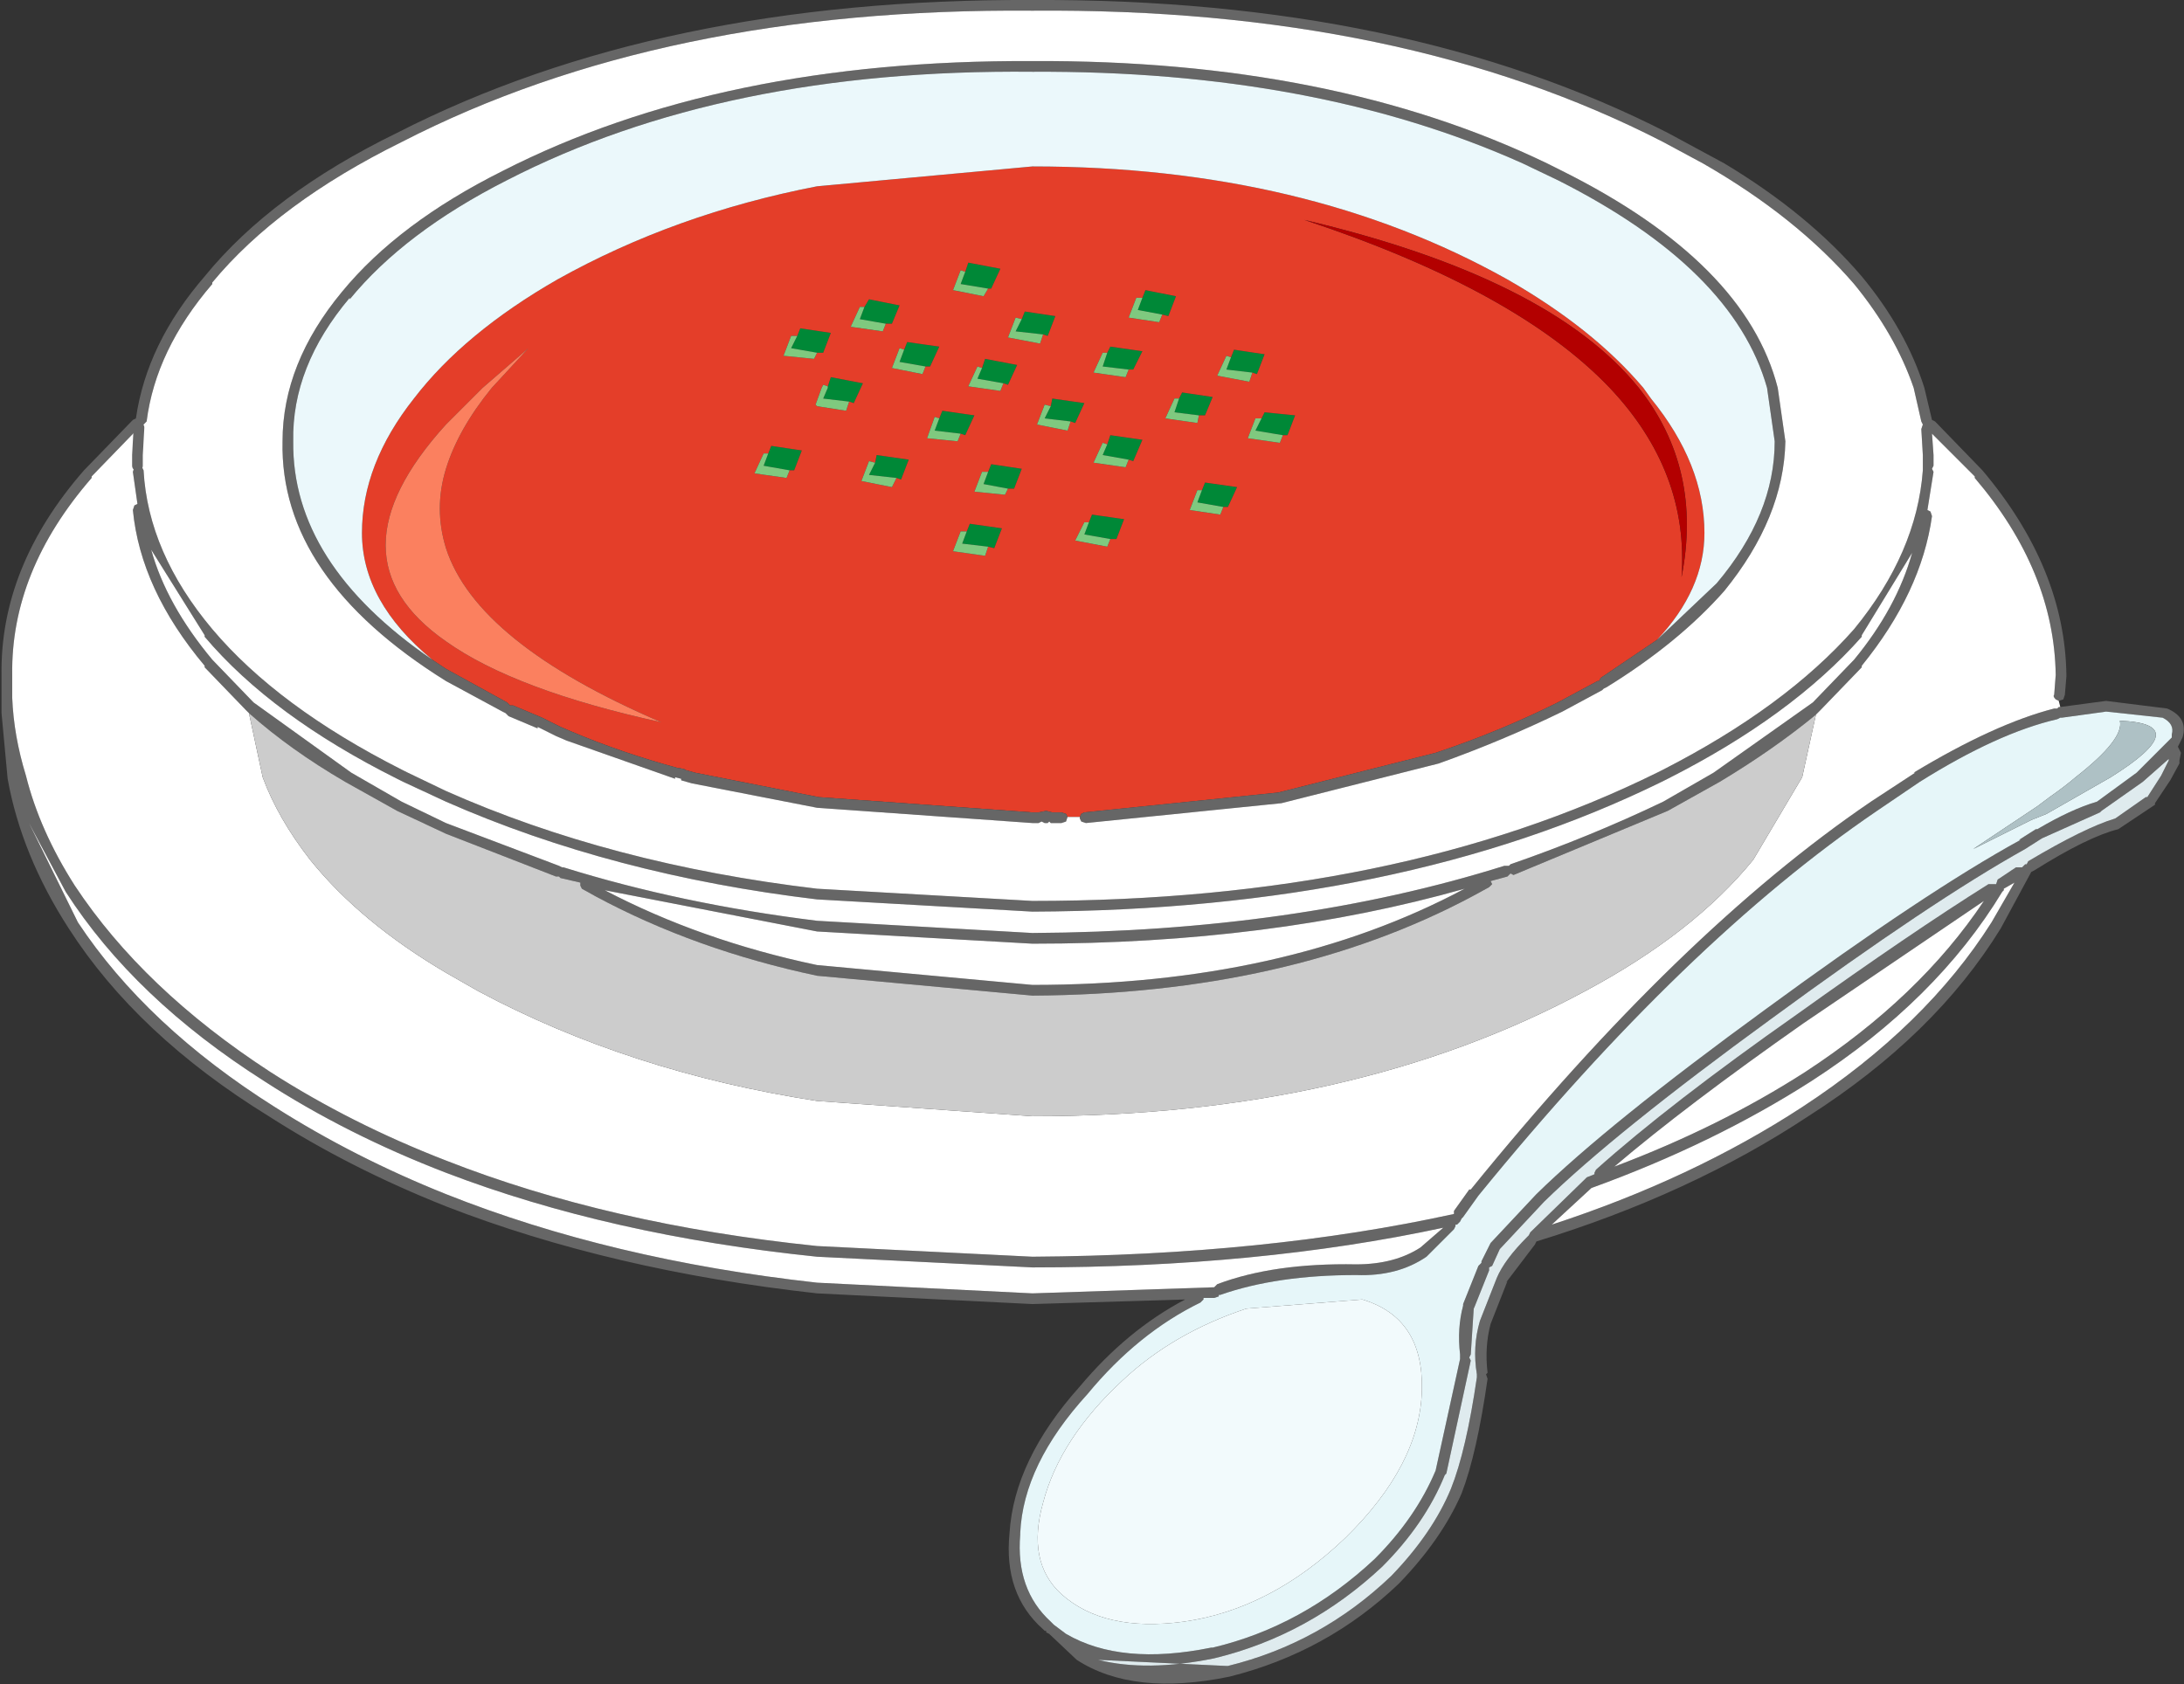 <?xml version="1.0" encoding="UTF-8" standalone="no"?>
<svg xmlns:xlink="http://www.w3.org/1999/xlink" height="55.15px" width="71.5px" xmlns="http://www.w3.org/2000/svg">
  <rect width="100%" height="100%" fill="#333333" stroke="none"/>
  <g transform="matrix(1.0, 0.0, 0.0, 1.0, 35.75, 27.5)">
    <path d="M4.55 -15.8 L4.65 -16.05 5.65 -15.9 5.4 -15.25 5.25 -15.3 4.4 -15.4 4.55 -15.8 M5.55 -13.8 L5.65 -14.0 6.65 -13.9 6.4 -13.25 6.25 -13.25 5.35 -13.4 5.55 -13.8 M-1.6 -16.55 L-2.5 -16.65 -2.3 -17.05 -2.2 -17.3 -1.2 -17.15 -1.45 -16.5 -1.6 -16.55 M-4.15 -18.6 L-4.05 -18.9 -3.0 -18.7 -3.3 -18.05 -3.4 -18.05 -4.3 -18.2 -4.15 -18.6 M-2.9 -14.95 L-3.75 -15.1 -3.6 -15.45 -3.5 -15.75 -2.45 -15.55 -2.75 -14.9 -2.9 -14.95 M-6.15 -16.05 L-6.05 -16.3 -5.0 -16.15 -5.3 -15.5 -5.45 -15.5 -6.3 -15.65 -6.15 -16.05 M-5.0 -13.8 L-4.9 -14.05 -3.85 -13.9 -4.15 -13.25 -4.3 -13.3 -5.15 -13.4 -5.0 -13.8 M-1.35 -14.2 L-1.3 -14.45 -0.25 -14.3 -0.55 -13.65 -0.7 -13.7 -1.55 -13.8 -1.35 -14.2 M2.3 -17.2 L1.5 -17.35 1.65 -17.75 1.75 -18.0 2.75 -17.8 2.5 -17.15 2.3 -17.2 M1.2 -15.4 L0.35 -15.5 0.5 -15.95 0.6 -16.15 1.65 -16.0 1.35 -15.4 1.2 -15.4 M3.5 -13.9 L2.7 -14.0 2.85 -14.45 2.95 -14.65 3.95 -14.5 3.7 -13.9 3.5 -13.9 M3.6 -11.45 L3.7 -11.7 4.75 -11.55 4.45 -10.9 4.3 -10.9 3.45 -11.05 3.6 -11.45 M0.5 -12.95 L0.6 -13.25 1.65 -13.1 1.35 -12.4 1.2 -12.45 0.35 -12.6 0.5 -12.95 M-0.1 -10.4 L0.0 -10.65 1.05 -10.5 0.8 -9.85 0.6 -9.85 -0.25 -10.0 -0.1 -10.4 M-2.75 -11.5 L-3.55 -11.65 -3.4 -12.05 -3.3 -12.3 -2.3 -12.15 -2.55 -11.5 -2.75 -11.5 M-4.1 -10.1 L-4.0 -10.35 -2.95 -10.2 -3.2 -9.55 -3.4 -9.6 -4.25 -9.7 -4.1 -10.1 M-6.75 -16.9 L-7.6 -17.05 -7.45 -17.45 -7.3 -17.7 -6.3 -17.5 -6.55 -16.9 -6.75 -16.9 M-9.65 -16.5 L-9.55 -16.75 -8.55 -16.6 -8.8 -15.95 -9.0 -15.95 -9.85 -16.1 -9.65 -16.5 M-8.65 -14.85 L-8.55 -15.15 -7.5 -14.95 -7.8 -14.3 -7.95 -14.35 -8.8 -14.45 -8.65 -14.8 -8.65 -14.85 M-7.1 -12.35 L-7.05 -12.6 -6.0 -12.45 -6.25 -11.8 -6.4 -11.85 -7.3 -11.95 -7.1 -12.35 M-10.6 -12.65 L-10.5 -12.9 -9.5 -12.75 -9.75 -12.1 -9.9 -12.1 -10.75 -12.25 -10.6 -12.65" fill="#008837" fill-rule="evenodd" stroke="none"/>
    <path d="M5.25 -15.3 L5.4 -15.25 5.65 -15.9 4.65 -16.05 4.55 -15.8 4.4 -15.85 4.1 -15.2 5.15 -15.0 5.25 -15.3 M6.25 -13.25 L6.4 -13.25 6.65 -13.9 5.65 -14.0 5.55 -13.8 5.35 -13.8 5.1 -13.15 6.15 -13.0 6.25 -13.25 M-2.3 -17.05 L-2.5 -17.1 -2.75 -16.45 -1.7 -16.25 -1.6 -16.55 -1.45 -16.5 -1.2 -17.15 -2.2 -17.3 -2.3 -17.05 M-3.4 -18.05 L-3.3 -18.05 -3.0 -18.7 -4.05 -18.9 -4.15 -18.6 -4.3 -18.65 -4.55 -18.0 -3.55 -17.8 -3.4 -18.05 M-3.6 -15.45 L-3.75 -15.5 -4.05 -14.85 -3.0 -14.7 -2.9 -14.95 -2.75 -14.9 -2.45 -15.55 -3.5 -15.75 -3.6 -15.45 M-5.45 -15.5 L-5.3 -15.5 -5.0 -16.15 -6.05 -16.3 -6.15 -16.05 -6.3 -16.1 -6.55 -15.45 -5.55 -15.25 -5.45 -15.5 M-4.3 -13.3 L-4.15 -13.25 -3.85 -13.9 -4.9 -14.05 -5.0 -13.8 -5.15 -13.85 -5.4 -13.15 -4.4 -13.05 -4.3 -13.3 M-0.7 -13.7 L-0.55 -13.65 -0.25 -14.3 -1.3 -14.45 -1.35 -14.2 -1.55 -14.25 -1.8 -13.6 -0.8 -13.4 -0.7 -13.7 M1.65 -17.75 L1.45 -17.75 1.2 -17.1 2.2 -16.95 2.3 -17.2 2.5 -17.15 2.75 -17.8 1.75 -18.0 1.65 -17.75 M0.5 -15.95 L0.35 -15.95 0.05 -15.3 1.1 -15.15 1.2 -15.4 1.35 -15.4 1.65 -16.0 0.6 -16.15 0.5 -15.95 M3.5 -13.9 L3.7 -13.9 3.95 -14.5 2.95 -14.65 2.85 -14.45 2.7 -14.45 2.4 -13.8 3.45 -13.65 3.5 -13.9 M4.3 -10.9 L4.45 -10.9 4.75 -11.55 3.7 -11.7 3.6 -11.45 3.45 -11.45 3.2 -10.8 4.2 -10.65 4.3 -10.9 M1.2 -12.45 L1.35 -12.4 1.65 -13.1 0.6 -13.25 0.5 -12.95 0.35 -13.0 0.05 -12.35 1.1 -12.2 1.2 -12.45 M-0.1 -10.4 L-0.25 -10.4 -0.55 -9.8 0.5 -9.6 0.6 -9.85 0.8 -9.85 1.05 -10.5 0.0 -10.65 -0.1 -10.4 M-3.4 -12.05 L-3.6 -12.05 -3.85 -11.4 -2.85 -11.3 -2.75 -11.5 -2.55 -11.5 -2.3 -12.15 -3.3 -12.3 -3.4 -12.05 M-3.4 -9.6 L-3.2 -9.55 -2.95 -10.2 -4.0 -10.35 -4.1 -10.1 -4.3 -10.1 -4.55 -9.45 -3.5 -9.3 -3.4 -9.6 M-0.4 -0.75 L-0.7 -0.75 -0.8 -0.75 -0.85 -0.85 -1.0 -0.9 -1.3 -0.9 -1.5 -0.95 -1.75 -0.9 -1.95 -0.9 -8.95 -1.4 -13.0 -2.2 -13.35 -2.3 -13.3 -2.3 -13.5 -2.35 -13.55 -2.35 Q-15.4 -2.85 -17.05 -3.55 L-17.4 -3.7 -18.0 -4.0 -18.95 -4.4 -19.05 -4.4 -19.15 -4.5 -21.15 -5.6 -21.6 -5.9 Q-23.9 -7.8 -23.9 -10.05 -23.9 -12.3 -22.2 -14.45 -20.55 -16.6 -17.5 -18.35 -13.65 -20.5 -9.0 -21.4 L-1.95 -22.05 Q7.0 -22.05 13.6 -18.35 16.4 -16.75 18.05 -14.8 L18.3 -14.45 Q20.05 -12.3 20.05 -10.05 20.05 -8.2 18.5 -6.55 L16.65 -5.3 16.6 -5.2 16.55 -5.2 15.25 -4.5 Q13.35 -3.55 11.25 -2.85 L6.1 -1.55 -0.25 -0.9 -0.35 -0.85 -0.4 -0.75 M-7.45 -17.45 L-7.6 -17.45 -7.9 -16.8 -6.85 -16.65 -6.75 -16.9 -6.55 -16.9 -6.3 -17.5 -7.3 -17.7 -7.45 -17.45 M-9.0 -15.95 L-8.8 -15.95 -8.55 -16.6 -9.55 -16.75 -9.65 -16.5 -9.85 -16.5 -10.1 -15.85 -9.1 -15.75 -9.0 -15.95 M-7.95 -14.35 L-7.8 -14.3 -7.5 -14.95 -8.55 -15.15 -8.65 -14.85 -8.8 -14.9 -8.85 -14.8 -9.05 -14.25 -9.0 -14.2 -8.05 -14.05 -7.95 -14.35 M-21.15 -13.6 Q-25.1 -9.25 -21.15 -6.5 -18.9 -4.9 -14.1 -3.85 -20.15 -6.45 -21.15 -9.55 -21.55 -10.85 -21.15 -12.15 -20.75 -13.45 -19.65 -14.8 L-18.45 -16.1 -19.95 -14.8 -21.15 -13.6 M-6.4 -11.85 L-6.25 -11.8 -6.0 -12.45 -7.05 -12.6 -7.1 -12.35 -7.3 -12.4 -7.55 -11.75 -6.55 -11.55 -6.4 -11.85 M-10.6 -12.65 L-10.75 -12.65 -11.05 -12.0 -10.0 -11.85 -9.9 -12.1 -9.75 -12.1 -9.5 -12.75 -10.5 -12.9 -10.6 -12.65 M19.3 -8.6 Q20.0 -12.15 17.9 -14.8 15.0 -18.4 6.95 -20.3 13.9 -18.0 16.95 -14.8 19.55 -12.05 19.3 -8.6" fill="#e43e29" fill-rule="evenodd" stroke="none"/>
    <path d="M4.55 -15.8 L4.4 -15.4 5.25 -15.3 5.15 -15.0 4.1 -15.2 4.4 -15.85 4.55 -15.8 M5.55 -13.8 L5.35 -13.4 6.25 -13.25 6.15 -13.0 5.1 -13.15 5.35 -13.8 5.55 -13.8 M-2.3 -17.05 L-2.5 -16.65 -1.6 -16.55 -1.7 -16.25 -2.75 -16.45 -2.5 -17.1 -2.3 -17.05 M-4.15 -18.6 L-4.3 -18.2 -3.4 -18.05 -3.55 -17.8 -4.55 -18.0 -4.3 -18.65 -4.15 -18.6 M-2.9 -14.95 L-3.0 -14.7 -4.05 -14.85 -3.75 -15.5 -3.6 -15.45 -3.75 -15.1 -2.9 -14.95 M-6.15 -16.05 L-6.3 -15.65 -5.45 -15.5 -5.55 -15.25 -6.55 -15.45 -6.3 -16.1 -6.15 -16.05 M-5.0 -13.8 L-5.15 -13.4 -4.3 -13.3 -4.4 -13.05 -5.4 -13.15 -5.15 -13.85 -5.0 -13.8 M-1.35 -14.2 L-1.55 -13.8 -0.7 -13.7 -0.8 -13.4 -1.8 -13.6 -1.55 -14.25 -1.35 -14.2 M2.3 -17.2 L2.2 -16.95 1.2 -17.1 1.45 -17.75 1.65 -17.75 1.5 -17.35 2.3 -17.2 M1.2 -15.4 L1.1 -15.15 0.05 -15.3 0.35 -15.95 0.5 -15.95 0.35 -15.5 1.2 -15.4 M2.85 -14.45 L2.7 -14.0 3.5 -13.9 3.45 -13.65 2.4 -13.8 2.7 -14.45 2.85 -14.45 M3.6 -11.45 L3.45 -11.05 4.3 -10.9 4.2 -10.65 3.2 -10.8 3.45 -11.45 3.6 -11.45 M0.5 -12.95 L0.35 -12.6 1.2 -12.45 1.1 -12.2 0.05 -12.35 0.35 -13.0 0.5 -12.95 M0.6 -9.85 L0.5 -9.6 -0.55 -9.8 -0.25 -10.4 -0.1 -10.4 -0.25 -10.0 0.6 -9.85 M-2.75 -11.5 L-2.85 -11.3 -3.85 -11.4 -3.6 -12.05 -3.4 -12.05 -3.55 -11.65 -2.75 -11.5 M-3.4 -9.6 L-3.5 -9.3 -4.55 -9.45 -4.3 -10.1 -4.1 -10.1 -4.25 -9.7 -3.4 -9.6 M-7.45 -17.45 L-7.6 -17.05 -6.75 -16.9 -6.85 -16.65 -7.9 -16.8 -7.6 -17.45 -7.45 -17.45 M-9.0 -15.95 L-9.1 -15.75 -10.1 -15.85 -9.85 -16.5 -9.65 -16.5 -9.85 -16.1 -9.0 -15.95 M-7.95 -14.35 L-8.05 -14.05 -9.0 -14.2 -9.05 -14.25 -8.85 -14.8 -8.8 -14.9 -8.65 -14.85 -8.65 -14.8 -8.8 -14.45 -7.95 -14.35 M-7.1 -12.35 L-7.3 -11.95 -6.4 -11.85 -6.55 -11.55 -7.55 -11.75 -7.3 -12.4 -7.1 -12.35 M-9.9 -12.1 L-10.0 -11.85 -11.05 -12.0 -10.75 -12.65 -10.6 -12.65 -10.75 -12.25 -9.9 -12.1" fill="#7fc97f" fill-rule="evenodd" stroke="none"/>
    <path d="M-0.4 -0.75 L-0.35 -0.85 -0.25 -0.9 6.1 -1.55 11.25 -2.85 Q13.35 -3.55 15.25 -4.5 L16.55 -5.2 16.6 -5.2 16.65 -5.3 18.5 -6.55 20.45 -8.4 Q22.35 -10.65 22.35 -13.05 L22.1 -14.8 Q21.0 -18.7 15.25 -21.6 L14.1 -22.15 Q7.3 -25.2 -1.95 -25.15 -12.05 -25.25 -19.15 -21.6 -22.5 -19.9 -24.3 -17.7 L-24.3 -17.75 Q-26.2 -15.5 -26.15 -13.05 -26.2 -9.05 -21.6 -5.9 L-21.15 -5.6 -19.15 -4.5 -19.05 -4.4 -18.95 -4.4 -18.0 -4.0 -17.4 -3.7 -17.05 -3.55 Q-15.4 -2.85 -13.55 -2.35 L-13.5 -2.35 -13.3 -2.3 -13.35 -2.3 -13.0 -2.2 -8.95 -1.4 -1.95 -0.9 -1.75 -0.9 -1.5 -0.95 -1.3 -0.9 -1.0 -0.9 -0.85 -0.85 -0.8 -0.75 -0.85 -0.6 -1.0 -0.55 -1.35 -0.55 -1.4 -0.6 -1.45 -0.55 -1.55 -0.55 -1.65 -0.6 -1.75 -0.55 -1.95 -0.55 -9.0 -1.05 -13.1 -1.85 -13.45 -1.95 -13.45 -2.0 -13.65 -2.05 -13.65 -2.0 -17.2 -3.25 -17.55 -3.4 -18.15 -3.7 -18.15 -3.65 -19.1 -4.05 -19.2 -4.15 -19.3 -4.2 -21.15 -5.2 Q-26.6 -8.6 -26.5 -13.05 -26.5 -15.6 -24.55 -17.95 -22.7 -20.2 -19.3 -21.9 -12.15 -25.55 -1.95 -25.5 7.85 -25.55 14.9 -22.15 L15.4 -21.9 Q21.4 -18.9 22.45 -14.8 L22.7 -13.05 Q22.65 -10.55 20.7 -8.15 19.2 -6.45 16.85 -5.0 L16.75 -4.95 16.7 -4.9 15.4 -4.2 Q13.45 -3.25 11.35 -2.5 L6.2 -1.2 -0.2 -0.55 -0.35 -0.6 -0.4 -0.7 -0.4 -0.75 M-22.55 -1.9 L-22.75 -2.0 Q-26.85 -4.05 -29.05 -6.65 L-29.05 -6.7 -30.8 -9.5 Q-30.3 -7.7 -28.8 -5.9 L-27.45 -4.5 -24.25 -2.2 -22.6 -1.25 -21.15 -0.55 -17.45 0.85 -17.35 0.9 -17.3 0.9 Q-13.45 2.1 -9.0 2.65 L-1.95 3.05 Q6.65 3.0 13.5 0.85 L13.65 0.85 13.7 0.8 Q16.3 -0.1 18.7 -1.25 L20.35 -2.2 23.6 -4.5 24.95 -5.9 Q26.35 -7.6 26.85 -9.4 L25.2 -6.7 25.2 -6.65 Q22.9 -4.05 18.85 -2.0 L18.65 -1.9 Q10.1 2.3 -1.95 2.35 L-9.0 1.95 Q-15.7 1.15 -21.15 -1.25 L-22.55 -1.9 M23.7 -4.1 Q22.3 -2.95 20.55 -1.9 L18.85 -0.95 13.8 1.15 13.7 1.1 13.6 1.2 13.05 1.35 13.1 1.45 13.0 1.55 12.45 1.85 Q6.45 5.05 -1.95 5.1 L-9.0 4.45 Q-13.0 3.6 -16.25 1.85 L-16.7 1.6 -16.75 1.5 -16.75 1.4 -17.4 1.25 -17.45 1.2 -17.55 1.2 -21.15 -0.2 -22.75 -0.95 -24.45 -1.9 Q-26.25 -2.95 -27.6 -4.15 L-27.7 -4.25 -29.05 -5.65 -29.05 -5.7 Q-31.15 -8.2 -31.4 -10.8 L-31.35 -10.95 -31.25 -11.0 -31.4 -12.05 -31.35 -12.2 -31.25 -12.25 -31.1 -12.2 -31.05 -12.1 Q-30.9 -9.4 -28.8 -6.9 -26.65 -4.35 -22.6 -2.3 L-22.4 -2.2 -21.15 -1.6 Q-15.75 0.8 -9.0 1.6 L-1.95 2.0 Q10.0 2.0 18.5 -2.2 L18.7 -2.3 Q22.7 -4.35 24.95 -6.9 27.0 -9.4 27.2 -12.1 L27.2 -12.15 27.2 -12.25 27.2 -12.6 27.15 -13.45 27.2 -13.6 27.15 -13.7 26.9 -14.8 Q26.3 -16.55 24.95 -18.2 23.05 -20.4 20.0 -22.15 L18.7 -22.85 Q10.15 -27.25 -1.95 -27.15 -14.05 -27.25 -22.6 -22.85 -26.65 -20.85 -28.8 -18.25 L-28.8 -18.2 Q-30.65 -16.05 -30.95 -13.7 L-31.05 -13.6 -31.15 -13.55 -31.15 -13.5 -31.2 -13.5 -32.75 -11.9 -32.75 -11.85 Q-35.4 -8.8 -35.35 -5.4 L-35.35 -5.35 -35.35 -4.8 -35.35 -4.65 Q-35.3 -3.4 -34.9 -2.1 -34.45 -0.3 -33.3 1.5 -31.05 4.9 -26.9 7.6 -24.25 9.3 -21.15 10.5 -15.8 12.6 -9.0 13.3 L-1.95 13.65 Q5.7 13.6 11.85 12.25 L11.85 12.15 12.35 11.45 12.4 11.45 Q19.25 3.0 25.5 -1.25 L26.95 -2.2 26.9 -2.2 Q29.55 -3.8 31.5 -4.3 L31.6 -4.3 31.65 -4.35 31.7 -4.35 33.2 -4.55 35.2 -4.3 Q35.9 -4.0 35.7 -3.35 L35.65 -3.25 35.6 -3.15 35.55 -3.05 35.6 -2.95 35.65 -2.85 35.6 -2.6 35.6 -2.5 35.3 -1.95 34.8 -1.2 34.8 -1.15 33.6 -0.35 Q32.6 -0.1 30.85 1.0 L30.75 1.05 29.75 2.9 Q27.6 6.4 23.45 9.05 19.6 11.6 14.55 13.15 L14.5 13.25 13.55 14.5 13.6 14.45 13.05 15.85 Q12.85 16.6 12.95 17.45 L12.9 17.5 12.95 17.65 Q12.6 20.1 12.1 21.4 11.45 22.9 10.05 24.35 7.7 26.6 4.5 27.4 1.35 28.05 -0.5 26.85 L-1.4 26.0 -1.5 25.95 -1.5 25.9 -1.55 25.9 -1.6 25.85 Q-2.9 24.7 -2.7 22.7 -2.55 20.3 -0.4 17.9 1.15 16.05 3.05 15.05 L-1.95 15.2 -9.0 14.85 Q-15.75 14.1 -21.15 12.0 -24.3 10.75 -26.95 9.05 -31.25 6.4 -33.5 2.9 -35.05 0.5 -35.5 -2.0 L-35.7 -4.15 -35.7 -4.2 -35.7 -4.7 -35.7 -4.75 -35.7 -5.4 Q-35.75 -8.95 -33.0 -12.1 L-31.4 -13.75 -31.3 -13.8 Q-30.95 -16.25 -29.05 -18.45 -26.85 -21.15 -22.75 -23.15 -14.15 -27.55 -1.95 -27.5 10.25 -27.55 18.85 -23.15 L20.7 -22.15 Q23.45 -20.5 25.2 -18.45 26.65 -16.7 27.25 -14.8 L27.5 -13.75 27.6 -13.7 29.15 -12.1 Q31.85 -8.9 31.9 -5.4 L31.9 -5.35 31.85 -4.75 31.8 -4.6 31.65 -4.55 31.55 -4.6 Q31.45 -4.7 31.5 -4.75 L31.55 -5.4 Q31.5 -8.8 28.9 -11.85 L28.9 -11.9 27.5 -13.3 27.55 -12.6 27.55 -12.25 27.5 -12.15 27.55 -12.05 27.35 -10.8 27.45 -10.75 27.5 -10.6 Q27.15 -8.1 25.2 -5.7 L25.2 -5.65 23.85 -4.25 23.7 -4.1 M-9.0 3.0 L-15.95 1.65 Q-12.8 3.3 -9.0 4.1 L-1.95 4.75 Q6.3 4.75 12.2 1.6 5.85 3.4 -1.95 3.4 L-9.0 3.0 M-21.15 11.6 Q-15.75 13.75 -9.0 14.5 L-1.95 14.85 4.0 14.65 4.1 14.55 Q5.95 13.85 8.65 13.9 9.9 13.9 10.75 13.35 L11.5 12.7 Q5.45 14.0 -1.95 14.0 L-9.0 13.65 Q-15.8 12.95 -21.15 10.9 -24.4 9.65 -27.1 7.9 -31.35 5.2 -33.6 1.7 L-34.8 -0.55 -33.2 2.7 Q-30.95 6.1 -26.75 8.75 -24.15 10.4 -21.15 11.6 M4.2 14.9 L4.15 14.9 4.15 14.95 4.0 15.0 3.65 15.0 3.65 15.05 3.55 15.15 Q1.5 16.15 -0.15 18.15 -2.25 20.45 -2.35 22.7 L-2.35 22.75 Q-2.5 24.55 -1.35 25.6 L-1.3 25.65 -1.25 25.7 -0.85 26.0 Q0.95 27.05 3.9 26.45 L3.95 26.45 Q6.9 25.75 9.25 23.55 10.6 22.2 11.25 20.65 L12.05 17.0 12.05 16.95 12.05 16.85 Q11.95 16.0 12.15 15.25 L12.15 15.2 12.65 13.95 12.75 13.85 12.75 13.8 13.05 13.2 14.55 11.6 Q16.9 9.3 22.05 5.55 27.3 1.7 30.4 0.0 L30.35 0.0 30.9 -0.35 30.95 -0.35 Q32.05 -1.0 32.9 -1.25 L34.2 -2.2 35.3 -3.3 35.35 -3.35 35.35 -3.45 Q35.45 -3.8 35.05 -4.0 L33.2 -4.2 31.75 -4.0 31.7 -4.0 31.6 -3.95 Q29.65 -3.5 27.1 -1.9 L25.7 -0.95 Q19.45 3.3 12.65 11.65 L12.15 12.35 12.1 12.4 12.05 12.5 11.95 12.6 11.9 12.6 11.9 12.65 11.85 12.75 10.95 13.65 Q10.0 14.3 8.65 14.25 6.05 14.25 4.2 14.9 M14.25 13.0 L14.3 12.95 14.35 12.85 16.15 11.1 16.2 11.05 16.45 10.95 16.45 10.9 16.5 10.8 Q18.9 8.65 23.1 5.7 26.8 3.05 29.35 1.45 L29.5 1.45 29.55 1.45 29.6 1.45 29.65 1.3 30.25 0.9 30.4 0.9 30.45 0.9 30.55 0.8 30.6 0.8 30.65 0.7 Q32.5 -0.4 33.5 -0.7 L34.5 -1.4 34.55 -1.4 35.0 -2.1 35.25 -2.6 35.25 -2.65 34.4 -1.9 33.05 -0.95 33.0 -0.9 31.1 -0.05 30.55 0.3 Q27.5 2.0 22.25 5.85 17.1 9.6 14.8 11.85 L13.35 13.4 13.1 13.95 13.0 14.0 13.0 14.1 12.5 15.35 12.5 15.3 12.4 16.85 12.35 16.95 12.4 17.05 11.6 20.75 11.55 20.8 Q10.9 22.4 9.5 23.8 7.1 26.05 4.0 26.8 1.8 27.25 0.2 26.85 L4.4 27.05 4.45 27.05 Q7.5 26.3 9.8 24.1 11.15 22.7 11.75 21.25 12.25 20.0 12.6 17.6 L12.6 17.55 12.6 17.5 Q12.45 16.6 12.7 15.75 L13.25 14.35 Q13.5 13.75 14.25 13.0 M17.1 10.7 Q20.55 9.4 23.35 7.6 27.1 5.15 29.2 2.0 L23.3 6.0 Q19.45 8.7 17.1 10.7 M30.2 1.4 L29.85 1.6 29.85 1.65 29.8 1.7 Q27.65 5.25 23.55 7.9 20.35 9.95 16.35 11.4 L15.05 12.6 Q19.65 11.1 23.25 8.75 27.3 6.1 29.45 2.7 L30.2 1.4" fill="#666666" fill-rule="evenodd" stroke="none"/>
    <path d="M-0.8 -0.75 L-0.7 -0.75 -0.4 -0.75 -0.4 -0.7 -0.35 -0.6 -0.2 -0.55 6.2 -1.2 11.35 -2.5 Q13.45 -3.25 15.4 -4.2 L16.7 -4.9 16.75 -4.95 16.85 -5.0 Q19.2 -6.45 20.7 -8.15 22.65 -10.55 22.7 -13.05 L22.45 -14.8 Q21.4 -18.9 15.4 -21.9 L14.9 -22.15 Q7.85 -25.55 -1.95 -25.5 -12.15 -25.55 -19.3 -21.9 -22.7 -20.2 -24.55 -17.95 -26.5 -15.6 -26.5 -13.05 -26.6 -8.6 -21.15 -5.2 L-19.3 -4.2 -19.2 -4.15 -19.1 -4.05 -18.15 -3.65 -18.15 -3.7 -17.55 -3.4 -17.2 -3.25 -13.65 -2.0 -13.65 -2.05 -13.45 -2.0 -13.45 -1.95 -13.1 -1.85 -9.0 -1.05 -1.95 -0.55 -1.75 -0.55 -1.65 -0.6 -1.55 -0.55 -1.45 -0.55 -1.4 -0.6 -1.35 -0.55 -1.0 -0.55 -0.85 -0.6 -0.8 -0.75 M-22.55 -1.9 L-21.15 -1.25 Q-15.7 1.15 -9.0 1.95 L-1.95 2.35 Q10.1 2.3 18.65 -1.9 L18.85 -2.0 Q22.9 -4.05 25.2 -6.65 L25.2 -6.7 26.85 -9.4 Q26.35 -7.6 24.95 -5.9 L23.6 -4.5 20.35 -2.2 18.7 -1.25 Q16.3 -0.1 13.7 0.8 L13.65 0.85 13.5 0.85 Q6.65 3.0 -1.95 3.05 L-9.0 2.65 Q-13.45 2.1 -17.3 0.9 L-17.35 0.9 -17.45 0.85 -21.15 -0.55 -22.6 -1.25 -24.25 -2.2 -27.45 -4.5 -28.8 -5.9 Q-30.3 -7.7 -30.8 -9.5 L-29.05 -6.7 -29.05 -6.65 Q-26.85 -4.05 -22.75 -2.0 L-22.55 -1.9 M23.7 -4.1 L23.85 -4.25 25.2 -5.65 25.2 -5.7 Q27.15 -8.1 27.5 -10.6 L27.45 -10.75 27.35 -10.8 27.55 -12.05 27.5 -12.15 27.55 -12.25 27.55 -12.6 27.5 -13.3 28.9 -11.9 28.9 -11.85 Q31.5 -8.8 31.55 -5.4 L31.5 -4.75 Q31.45 -4.7 31.55 -4.6 L31.65 -4.55 31.7 -4.35 31.65 -4.35 31.6 -4.3 31.5 -4.3 Q29.55 -3.8 26.9 -2.2 L26.95 -2.2 25.5 -1.25 Q19.25 3.0 12.4 11.45 L12.35 11.45 11.85 12.15 11.85 12.25 Q5.7 13.6 -1.95 13.65 L-9.0 13.3 Q-15.8 12.6 -21.15 10.5 -24.25 9.3 -26.9 7.6 -31.05 4.9 -33.3 1.5 -34.45 -0.3 -34.9 -2.1 -35.3 -3.4 -35.35 -4.65 L-35.35 -4.8 -35.35 -5.35 -35.35 -5.4 Q-35.4 -8.8 -32.75 -11.85 L-32.75 -11.9 -31.2 -13.5 -31.15 -13.5 -31.15 -13.55 -31.05 -13.6 -30.95 -13.7 Q-30.65 -16.05 -28.8 -18.2 L-28.8 -18.25 Q-26.65 -20.85 -22.6 -22.85 -14.05 -27.25 -1.95 -27.15 10.15 -27.25 18.7 -22.85 L20.0 -22.15 Q23.05 -20.4 24.95 -18.2 26.3 -16.55 26.9 -14.8 L27.15 -13.7 27.2 -13.6 27.15 -13.45 27.2 -12.6 27.2 -12.25 27.2 -12.15 27.2 -12.1 Q27.0 -9.4 24.95 -6.9 22.7 -4.35 18.7 -2.3 L18.5 -2.2 Q10.0 2.0 -1.95 2.0 L-9.0 1.6 Q-15.75 0.8 -21.15 -1.6 L-22.4 -2.2 -22.6 -2.3 Q-26.65 -4.35 -28.8 -6.9 -30.9 -9.4 -31.05 -12.1 L-31.1 -12.2 -31.25 -12.25 -31.35 -12.2 -31.4 -12.05 -31.25 -11.0 -31.35 -10.95 -31.4 -10.8 Q-31.15 -8.2 -29.05 -5.7 L-29.05 -5.65 -27.7 -4.25 -27.6 -4.15 -27.15 -2.05 Q-26.65 -0.7 -25.6 0.65 -23.95 2.7 -21.15 4.35 L-20.1 4.95 Q-15.15 7.6 -9.0 8.55 L-1.95 9.05 Q8.55 9.05 16.15 4.95 19.7 3.05 21.65 0.65 L23.25 -2.05 23.7 -4.1 M-21.15 11.6 Q-24.15 10.4 -26.75 8.75 -30.95 6.1 -33.2 2.7 L-34.8 -0.55 -33.6 1.7 Q-31.35 5.2 -27.1 7.9 -24.4 9.65 -21.15 10.9 -15.8 12.95 -9.0 13.65 L-1.95 14.0 Q5.45 14.0 11.5 12.7 L10.75 13.35 Q9.9 13.9 8.65 13.9 5.95 13.85 4.1 14.55 L4.0 14.65 -1.95 14.85 -9.0 14.5 Q-15.75 13.75 -21.15 11.6 M-9.0 3.0 L-1.95 3.4 Q5.85 3.4 12.2 1.6 6.3 4.75 -1.95 4.75 L-9.0 4.1 Q-12.8 3.3 -15.95 1.65 L-9.0 3.0 M30.2 1.4 L29.45 2.7 Q27.3 6.1 23.25 8.75 19.65 11.1 15.05 12.6 L16.35 11.4 Q20.35 9.95 23.55 7.9 27.65 5.25 29.8 1.7 L29.85 1.65 29.85 1.6 30.2 1.4 M17.1 10.7 Q19.45 8.7 23.3 6.0 L29.2 2.0 Q27.1 5.15 23.35 7.6 20.55 9.4 17.1 10.7 M-31.2 -13.5 L-31.25 -12.6 -31.25 -12.25 -31.25 -12.6 -31.2 -13.5" fill="#ffffff" fill-rule="evenodd" stroke="none"/>
    <path d="M18.5 -6.55 Q20.05 -8.2 20.05 -10.05 20.05 -12.3 18.3 -14.45 L18.05 -14.8 Q16.4 -16.75 13.6 -18.35 7.0 -22.05 -1.95 -22.05 L-9.0 -21.4 Q-13.65 -20.5 -17.5 -18.35 -20.55 -16.6 -22.2 -14.45 -23.9 -12.3 -23.9 -10.05 -23.9 -7.8 -21.6 -5.9 -26.2 -9.05 -26.15 -13.05 -26.2 -15.5 -24.3 -17.75 L-24.3 -17.7 Q-22.5 -19.9 -19.15 -21.6 -12.05 -25.25 -1.95 -25.15 7.3 -25.2 14.1 -22.15 L15.25 -21.6 Q21.0 -18.7 22.1 -14.8 L22.35 -13.05 Q22.35 -10.65 20.45 -8.4 L18.5 -6.55" fill="#ebf8fb" fill-rule="evenodd" stroke="none"/>
    <path d="M-21.15 -13.6 L-19.95 -14.8 -18.45 -16.1 -19.65 -14.8 Q-20.75 -13.45 -21.15 -12.15 -21.55 -10.85 -21.15 -9.55 -20.15 -6.45 -14.1 -3.85 -18.9 -4.9 -21.15 -6.5 -25.1 -9.25 -21.15 -13.6" fill="#fb805f" fill-rule="evenodd" stroke="none"/>
    <path d="M-27.6 -4.15 Q-26.25 -2.95 -24.45 -1.9 L-22.75 -0.95 -21.15 -0.2 -17.55 1.2 -17.45 1.2 -17.4 1.25 -16.75 1.4 -16.75 1.5 -16.7 1.6 -16.25 1.85 Q-13.0 3.6 -9.0 4.45 L-1.95 5.1 Q6.45 5.05 12.45 1.85 L13.0 1.55 13.1 1.45 13.05 1.35 13.6 1.2 13.7 1.1 13.8 1.15 18.85 -0.95 20.55 -1.9 Q22.3 -2.95 23.7 -4.1 L23.25 -2.05 21.65 0.65 Q19.7 3.05 16.15 4.95 8.55 9.05 -1.95 9.05 L-9.0 8.55 Q-15.15 7.6 -20.1 4.95 L-21.15 4.35 Q-23.95 2.7 -25.6 0.65 -26.65 -0.7 -27.15 -2.05 L-27.6 -4.15" fill="#cccccc" fill-rule="evenodd" stroke="none"/>
    <path d="M4.2 14.9 Q6.05 14.25 8.65 14.25 10.0 14.3 10.95 13.65 L11.85 12.75 11.9 12.65 11.9 12.6 11.95 12.6 12.05 12.5 12.1 12.4 12.15 12.35 12.65 11.65 Q19.45 3.3 25.7 -0.95 L27.1 -1.9 Q29.65 -3.5 31.6 -3.95 L31.7 -4.0 31.75 -4.0 33.2 -4.2 35.05 -4.0 Q35.45 -3.8 35.35 -3.45 L35.35 -3.35 35.3 -3.3 34.2 -2.2 32.9 -1.25 Q32.05 -1.0 30.95 -0.35 L30.9 -0.35 30.35 0.0 30.4 0.0 Q27.3 1.7 22.05 5.55 16.9 9.3 14.55 11.6 L13.05 13.2 12.75 13.8 12.75 13.85 12.65 13.95 12.15 15.2 12.15 15.25 Q11.95 16.0 12.05 16.85 L12.05 16.95 12.05 17.0 11.25 20.65 Q10.6 22.2 9.25 23.55 6.9 25.75 3.95 26.45 L3.9 26.45 Q0.95 27.05 -0.85 26.0 L-1.25 25.7 -1.3 25.65 -1.35 25.6 Q-2.5 24.55 -2.35 22.75 L-2.35 22.7 Q-2.25 20.45 -0.15 18.15 1.5 16.15 3.55 15.15 L3.65 15.05 3.65 15.0 4.0 15.0 4.15 14.95 4.15 14.9 4.2 14.9 M-1.6 21.7 Q-2.15 23.65 -1.0 24.7 0.4 25.95 3.0 25.6 5.85 25.2 8.3 22.85 10.75 20.45 10.8 18.0 10.85 15.65 8.85 15.05 L5.05 15.35 Q2.65 16.15 1.0 17.7 -1.05 19.6 -1.6 21.7 M32.2 -2.05 Q31.85 -1.75 31.35 -1.4 L30.95 -1.1 28.85 0.3 30.75 -0.65 31.25 -0.85 33.35 -2.05 Q36.15 -3.8 33.65 -3.9 33.8 -3.3 32.2 -2.05" fill="#e6f6f9" fill-rule="evenodd" stroke="none"/>
    <path d="M-1.6 21.7 Q-1.05 19.6 1.0 17.7 2.65 16.15 5.05 15.35 L8.85 15.05 Q10.85 15.65 10.8 18.0 10.75 20.45 8.3 22.85 5.85 25.2 3.0 25.6 0.4 25.95 -1.0 24.7 -2.15 23.65 -1.6 21.7" fill="#f2fafc" fill-rule="evenodd" stroke="none"/>
    <path d="M14.25 13.0 Q13.5 13.75 13.25 14.35 L12.7 15.75 Q12.45 16.6 12.6 17.5 L12.6 17.55 12.6 17.6 Q12.25 20.0 11.75 21.25 11.15 22.7 9.8 24.1 7.5 26.3 4.45 27.05 L4.4 27.05 0.2 26.85 Q1.8 27.25 4.0 26.8 7.1 26.05 9.5 23.8 10.9 22.4 11.55 20.8 L11.6 20.75 12.4 17.05 12.35 16.95 12.4 16.85 12.5 15.3 12.5 15.35 13.0 14.1 13.0 14.0 13.1 13.95 13.35 13.4 14.8 11.85 Q17.1 9.6 22.25 5.85 27.5 2.0 30.55 0.3 L31.1 -0.05 33.0 -0.9 33.05 -0.95 34.4 -1.9 35.25 -2.65 35.25 -2.6 35.0 -2.1 34.55 -1.4 34.5 -1.4 33.5 -0.7 Q32.5 -0.4 30.65 0.7 L30.6 0.8 30.55 0.8 30.45 0.9 30.4 0.9 30.25 0.9 29.65 1.3 29.6 1.45 29.55 1.45 29.5 1.45 29.35 1.45 Q26.8 3.05 23.1 5.7 18.9 8.65 16.5 10.8 L16.45 10.9 16.45 10.95 16.2 11.05 16.15 11.1 14.35 12.85 14.3 12.95 14.25 13.0" fill="#dfebee" fill-rule="evenodd" stroke="none"/>
    <path d="M32.2 -2.05 Q33.8 -3.3 33.65 -3.9 36.15 -3.8 33.35 -2.05 L31.25 -0.85 30.75 -0.65 28.85 0.3 30.95 -1.1 31.35 -1.4 Q31.85 -1.75 32.2 -2.05" fill="#aec1c5" fill-rule="evenodd" stroke="none"/>
    <path d="M19.3 -8.6 Q19.55 -12.05 16.95 -14.8 13.9 -18.0 6.95 -20.3 15.0 -18.4 17.9 -14.8 20.0 -12.15 19.3 -8.6" fill="#b30000" fill-rule="evenodd" stroke="none"/>
    <path d="M-31.25 -12.25 L-31.25 -12.6 -31.2 -13.5" fill="none" stroke="#666666" stroke-linecap="round" stroke-linejoin="round" stroke-width="0.35"/>
  </g>
</svg>

